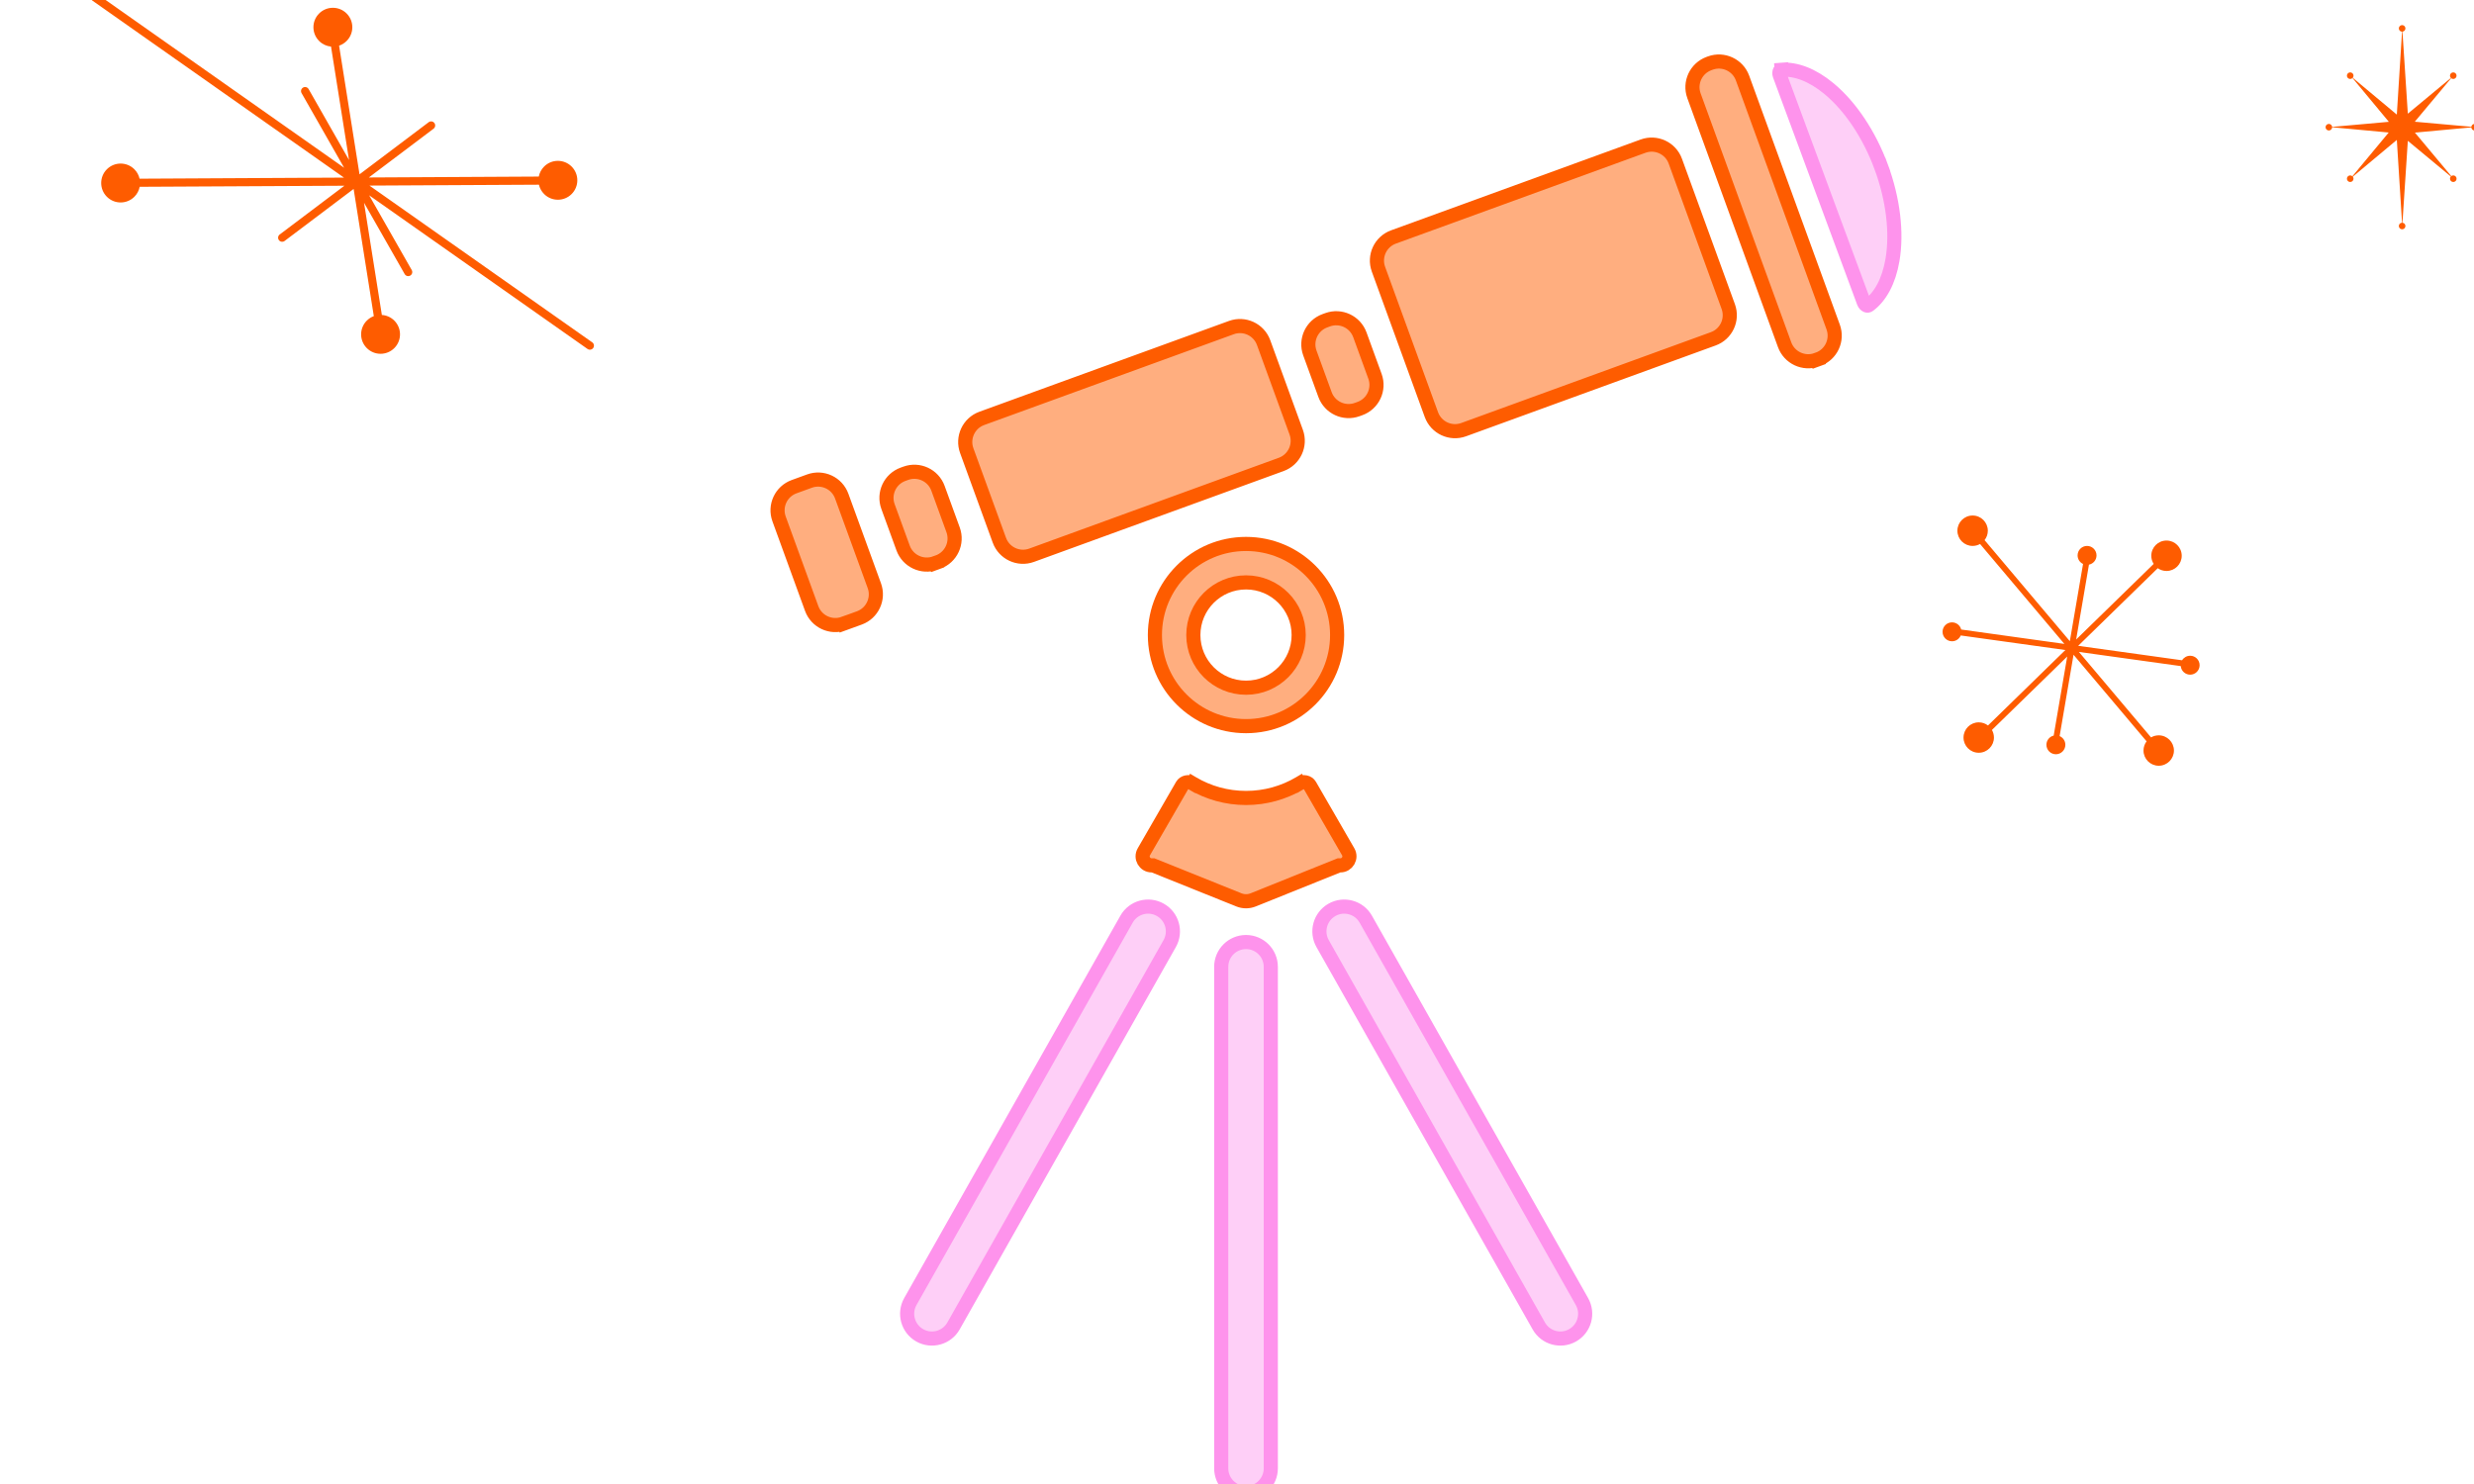 <svg width="175" height="105" viewBox="0 0 175 105" fill="none" xmlns="http://www.w3.org/2000/svg">
<g clip-path="url(#clip0_2533_6318)">
<path d="M91.92 55.43L91.666 54.999L91.92 55.43C92.209 55.259 92.532 55.359 92.65 55.564L95.366 60.269C95.613 60.695 95.305 61.228 94.812 61.228H94.716L94.626 61.264L88.642 63.671C88.319 63.801 87.958 63.801 87.635 63.671L81.651 61.264L81.562 61.228H81.465C80.972 61.228 80.665 60.695 80.911 60.269L83.627 55.564C83.745 55.359 84.068 55.259 84.357 55.43L84.612 54.999L84.357 55.43C85.466 56.084 86.759 56.46 88.139 56.46C89.518 56.46 90.811 56.084 91.92 55.43Z" fill="#FFAE7F" stroke="#FE5C00" stroke-linecap="round"/>
<path d="M94.583 44.933C94.583 48.492 91.698 51.378 88.138 51.378C84.578 51.378 81.693 48.492 81.693 44.933C81.693 41.373 84.578 38.487 88.138 38.487C91.698 38.487 94.583 41.373 94.583 44.933ZM88.138 48.658C90.195 48.658 91.863 46.99 91.863 44.932C91.863 42.875 90.195 41.207 88.138 41.207C86.081 41.207 84.412 42.875 84.412 44.932C84.412 46.99 86.081 48.658 88.138 48.658Z" fill="#FFAE7F" stroke="#FE5C00" stroke-linecap="round"/>
<path d="M82.739 66.763C83.216 65.92 82.918 64.85 82.075 64.374C81.232 63.897 80.162 64.194 79.686 65.037L64.394 92.091C63.918 92.935 64.215 94.004 65.058 94.481C65.901 94.958 66.971 94.66 67.448 93.817L82.739 66.763ZM89.891 68.408C89.891 67.439 89.106 66.654 88.138 66.654C87.169 66.654 86.384 67.439 86.384 68.408V103.891C86.384 104.86 87.169 105.645 88.138 105.645C89.106 105.645 89.891 104.86 89.891 103.891V68.408ZM94.22 64.374C93.377 64.85 93.08 65.92 93.556 66.763L108.848 93.817C109.324 94.66 110.394 94.958 111.237 94.481C112.08 94.004 112.377 92.935 111.901 92.091L96.61 65.037C96.133 64.194 95.063 63.897 94.22 64.374Z" fill="#FECFF7" stroke="#FE93EC" stroke-linecap="round"/>
<path d="M128.517 25.453L128.688 25.923L128.517 25.453C127.593 25.79 126.572 25.313 126.236 24.39L119.825 6.776C119.489 5.853 119.965 4.832 120.889 4.495L120.979 4.462C121.903 4.126 122.924 4.602 123.26 5.526L129.671 23.14C130.007 24.063 129.531 25.084 128.608 25.42L128.517 25.453ZM59.696 44.118L59.867 44.587L59.696 44.118C58.772 44.454 57.751 43.978 57.415 43.054L55.108 36.716C54.772 35.792 55.248 34.771 56.171 34.435L57.26 34.039C58.183 33.703 59.204 34.179 59.54 35.102L61.847 41.441C62.184 42.364 61.707 43.386 60.784 43.722L59.696 44.118ZM97.506 19.047C97.17 18.123 97.646 17.102 98.57 16.766L116.224 10.34C117.148 10.004 118.169 10.48 118.505 11.404L122.25 21.693C122.586 22.617 122.11 23.638 121.187 23.974L103.532 30.4C102.609 30.736 101.587 30.26 101.251 29.336L97.506 19.047ZM66.162 39.839L66.333 40.308L66.162 39.839C65.239 40.175 64.218 39.698 63.882 38.775L62.812 35.837C62.476 34.914 62.953 33.893 63.876 33.557L64.069 33.487C64.992 33.151 66.013 33.627 66.349 34.55L67.418 37.488C67.754 38.411 67.278 39.432 66.355 39.768L66.162 39.839ZM68.383 31.884C68.047 30.96 68.523 29.939 69.447 29.603L87.102 23.178C88.025 22.841 89.046 23.318 89.382 24.241L91.689 30.579C92.025 31.503 91.549 32.524 90.626 32.86L72.971 39.286C72.048 39.622 71.027 39.146 70.691 38.222L68.383 31.884ZM92.654 24.976C92.318 24.052 92.794 23.031 93.718 22.695L93.91 22.625C94.834 22.289 95.855 22.765 96.191 23.689L97.26 26.626C97.596 27.549 97.12 28.571 96.197 28.907L96.004 28.977C95.081 29.313 94.06 28.837 93.724 27.913L92.654 24.976Z" fill="#FFAE7F" stroke="#FE5C00" stroke-linecap="round"/>
<path d="M125.888 5.312L125.888 5.312C125.848 5.202 125.861 5.096 125.896 5.028C125.926 4.97 125.967 4.942 126.028 4.938L125.991 4.439L126.028 4.938C127.02 4.864 128.193 5.29 129.382 6.277C130.882 7.522 132.217 9.505 133.066 11.801L133.535 11.628L133.066 11.801C133.916 14.098 134.194 16.472 133.866 18.393C133.606 19.916 132.993 21.003 132.192 21.593C132.143 21.63 132.094 21.635 132.033 21.611C131.962 21.582 131.883 21.51 131.842 21.4L125.888 5.312Z" fill="#FECFF7" stroke="#FE93EC" stroke-linecap="round"/>
<path d="M41.961 24.621C41.869 24.751 41.69 24.782 41.56 24.691L26.112 13.819L29.125 19.108C29.203 19.246 29.155 19.421 29.017 19.5C28.879 19.578 28.704 19.53 28.625 19.392L25.75 14.346L27.011 22.285C27.332 22.306 27.647 22.44 27.892 22.685C28.429 23.222 28.429 24.093 27.892 24.63C27.355 25.167 26.484 25.167 25.947 24.63C25.41 24.093 25.41 23.222 25.947 22.685C26.092 22.54 26.261 22.434 26.442 22.367L25.014 13.369L20.133 17.048C20.006 17.144 19.826 17.119 19.73 16.992C19.635 16.865 19.66 16.685 19.787 16.59L24.362 13.141L9.881 13.217C9.83 13.475 9.705 13.722 9.505 13.922C8.968 14.459 8.097 14.459 7.56 13.922C7.023 13.384 7.023 12.514 7.56 11.976C8.097 11.439 8.968 11.439 9.505 11.976C9.695 12.167 9.818 12.399 9.873 12.643L24.331 12.566L6.548 0.052C6.418 -0.039 6.387 -0.218 6.479 -0.348C6.57 -0.478 6.749 -0.509 6.879 -0.418L24.341 11.87L21.331 6.587C21.253 6.449 21.301 6.274 21.439 6.195C21.576 6.117 21.752 6.165 21.83 6.303L24.689 11.321L23.415 3.296C23.108 3.267 22.809 3.135 22.573 2.899C22.036 2.362 22.036 1.491 22.573 0.954C23.11 0.417 23.981 0.417 24.518 0.954C25.056 1.491 25.056 2.362 24.518 2.899C24.363 3.054 24.181 3.165 23.986 3.23L25.431 12.335L30.323 8.647C30.45 8.552 30.63 8.577 30.725 8.703C30.821 8.83 30.796 9.01 30.669 9.106L26.091 12.557L38.111 12.493C38.162 12.234 38.288 11.985 38.489 11.784C39.026 11.247 39.897 11.247 40.434 11.784C40.971 12.321 40.971 13.192 40.434 13.729C39.897 14.266 39.026 14.266 38.489 13.729C38.3 13.54 38.178 13.31 38.121 13.068L26.132 13.131L41.891 24.221C42.021 24.312 42.052 24.491 41.961 24.621Z" fill="#FE5C00"/>
<path d="M140.61 37.551C140.61 37.802 140.524 38.033 140.38 38.216L146.411 45.366L147.346 39.903C147.118 39.797 146.96 39.565 146.96 39.297C146.96 38.927 147.26 38.627 147.629 38.627C147.999 38.627 148.299 38.927 148.299 39.297C148.299 39.62 148.069 39.89 147.764 39.952L146.858 45.248L152.341 39.899C152.235 39.733 152.173 39.535 152.173 39.323C152.173 38.728 152.655 38.246 153.25 38.246C153.844 38.246 154.326 38.728 154.326 39.323C154.326 39.917 153.844 40.399 153.25 40.399C153.019 40.399 152.806 40.327 152.63 40.203L147.002 45.695L154.351 46.718C154.469 46.526 154.681 46.397 154.923 46.397C155.293 46.397 155.592 46.697 155.592 47.066C155.592 47.436 155.293 47.736 154.923 47.736C154.574 47.736 154.288 47.469 154.257 47.129L147.052 46.126L152.155 52.175C152.315 52.081 152.5 52.028 152.698 52.028C153.293 52.028 153.775 52.51 153.775 53.104C153.775 53.698 153.293 54.18 152.698 54.18C152.104 54.18 151.622 53.698 151.622 53.104C151.622 52.859 151.704 52.634 151.841 52.453L146.673 46.327L145.689 52.082C145.927 52.184 146.094 52.421 146.094 52.697C146.094 53.067 145.794 53.367 145.424 53.367C145.055 53.367 144.755 53.067 144.755 52.697C144.755 52.381 144.974 52.116 145.269 52.046L146.226 46.452L140.9 51.648C140.991 51.806 141.043 51.989 141.043 52.185C141.043 52.78 140.561 53.261 139.967 53.261C139.373 53.261 138.891 52.78 138.891 52.185C138.891 51.591 139.373 51.109 139.967 51.109C140.214 51.109 140.441 51.192 140.622 51.331L146.095 45.992L138.695 44.962C138.594 45.204 138.355 45.373 138.077 45.373C137.707 45.373 137.408 45.074 137.408 44.704C137.408 44.334 137.707 44.035 138.077 44.035C138.391 44.035 138.655 44.251 138.727 44.542L146.025 45.559L140.061 38.489C139.905 38.577 139.725 38.627 139.534 38.627C138.94 38.627 138.458 38.145 138.458 37.551C138.458 36.956 138.94 36.475 139.534 36.475C140.128 36.475 140.61 36.956 140.61 37.551Z" fill="#FE5C00"/>
<path d="M170.149 2.009C170.149 2.129 170.058 2.228 169.94 2.24L170.319 8.043L173.365 5.515C173.278 5.424 173.279 5.279 173.369 5.189C173.46 5.098 173.607 5.098 173.698 5.189C173.789 5.28 173.789 5.428 173.698 5.519C173.612 5.605 173.476 5.609 173.384 5.533L170.811 8.612L174.812 8.97C174.826 8.856 174.924 8.767 175.043 8.767C175.172 8.767 175.276 8.871 175.276 9C175.276 9.129 175.172 9.233 175.043 9.233C174.919 9.233 174.817 9.135 174.81 9.013L170.821 9.383L173.392 12.46C173.483 12.389 173.615 12.395 173.699 12.479C173.79 12.57 173.79 12.718 173.699 12.809C173.608 12.9 173.461 12.9 173.37 12.809C173.282 12.721 173.279 12.58 173.361 12.489L170.319 9.964L169.94 15.759C170.058 15.771 170.149 15.87 170.149 15.991C170.149 16.12 170.045 16.224 169.916 16.224C169.787 16.224 169.683 16.12 169.683 15.991C169.683 15.864 169.784 15.761 169.91 15.758L169.541 9.899L166.428 12.501C166.499 12.592 166.492 12.725 166.408 12.809C166.317 12.9 166.17 12.9 166.079 12.809C165.988 12.718 165.988 12.57 166.079 12.479C166.167 12.391 166.307 12.388 166.399 12.47L168.967 9.376L164.966 9.004C164.964 9.131 164.86 9.233 164.733 9.233C164.604 9.233 164.5 9.129 164.5 9C164.5 8.871 164.604 8.767 164.733 8.767C164.855 8.767 164.954 8.86 164.965 8.978L168.977 8.619L166.406 5.522C166.314 5.61 166.169 5.609 166.079 5.519C165.988 5.428 165.988 5.28 166.079 5.189C166.17 5.098 166.318 5.098 166.409 5.189C166.495 5.275 166.5 5.411 166.423 5.503L169.541 8.108L169.91 2.242C169.784 2.239 169.683 2.135 169.683 2.009C169.683 1.88 169.787 1.776 169.916 1.776C170.045 1.776 170.149 1.88 170.149 2.009Z" fill="#FE5C00"/>
</g>
<defs>
<clipPath id="clip0_2533_6318">
<rect width="175" height="105" fill="white"/>
</clipPath>
</defs>
</svg>

